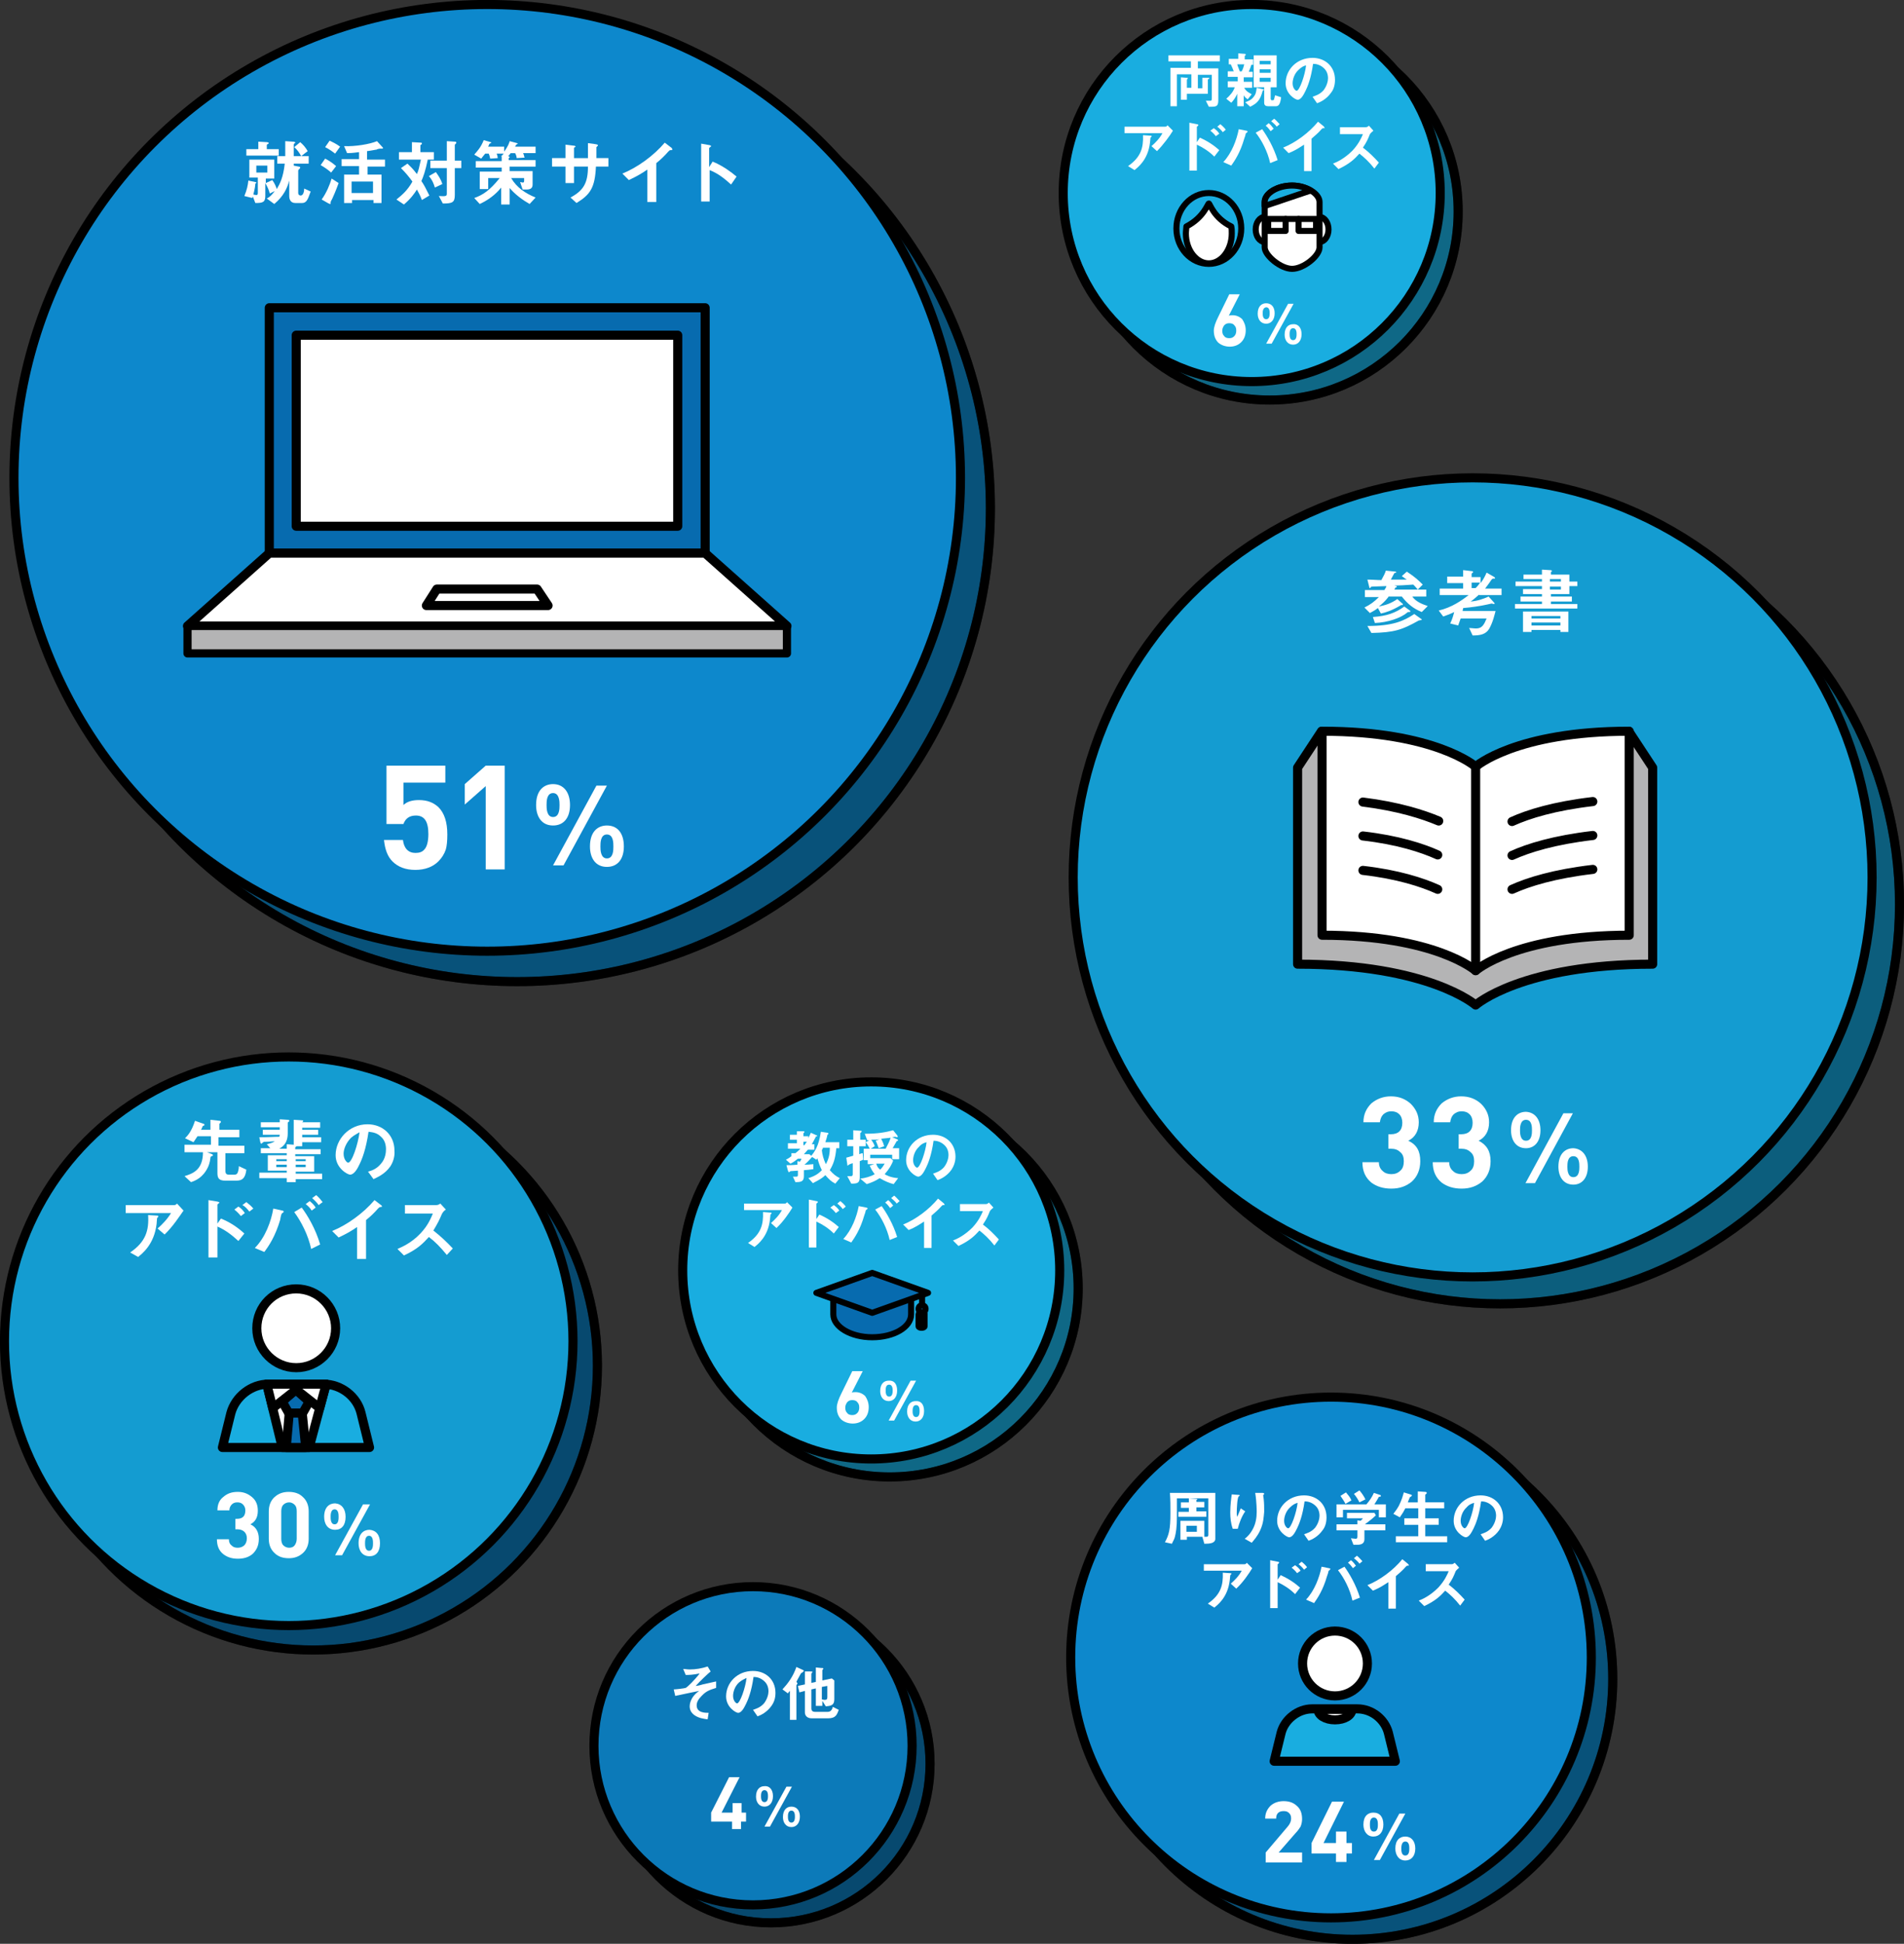<?xml version="1.0" encoding="utf-8"?>
<!-- Generator: Adobe Illustrator 23.0.3, SVG Export Plug-In . SVG Version: 6.00 Build 0)  -->
<svg version="1.1" id="レイヤー_1" xmlns="http://www.w3.org/2000/svg" xmlns:xlink="http://www.w3.org/1999/xlink" x="0px"
	 y="0px" width="381.8px" height="389.7px" viewBox="0 0 381.8 389.7" style="enable-background:new 0 0 381.8 389.7;"
	 xml:space="preserve">
<rect x="0" y="0" width="381.8" height="389.7" fill="#333333" stroke="none"/>
<style type="text/css">
	.st0{fill:#0C7AB9;stroke:#000000;stroke-width:1.822;stroke-linecap:round;stroke-linejoin:round;stroke-miterlimit:10;}
	.st1{opacity:0.4;stroke:#000000;stroke-width:1.822;stroke-miterlimit:10;}
	.st2{fill:#FFFFFF;}
	.st3{fill:#0D88CC;stroke:#000000;stroke-width:1.822;stroke-miterlimit:10;}
	.st4{fill:#076BAF;stroke:#000000;stroke-width:1.822;stroke-linecap:round;stroke-linejoin:round;stroke-miterlimit:10;}
	.st5{fill:#FFFFFF;stroke:#000000;stroke-width:1.822;stroke-linecap:round;stroke-linejoin:round;stroke-miterlimit:10;}
	.st6{fill:#B4B4B5;stroke:#000000;stroke-width:1.639;stroke-linecap:round;stroke-linejoin:round;stroke-miterlimit:10;}
	.st7{fill:#149CD1;stroke:#000000;stroke-width:1.822;stroke-linecap:round;stroke-linejoin:round;stroke-miterlimit:10;}
	.st8{fill:#B4B4B5;stroke:#000000;stroke-width:1.822;stroke-linecap:round;stroke-linejoin:round;stroke-miterlimit:10;}
	.st9{fill:#19ADE0;stroke:#000000;stroke-width:1.822;stroke-linecap:round;stroke-linejoin:round;stroke-miterlimit:10;}
	.st10{fill:#19ADE0;stroke:#000000;stroke-width:1.214;stroke-linecap:round;stroke-linejoin:round;stroke-miterlimit:10;}
	.st11{fill:#FFFFFF;stroke:#000000;stroke-width:1.214;stroke-linecap:round;stroke-linejoin:round;stroke-miterlimit:10;}
	.st12{fill:#076BAF;stroke:#000000;stroke-width:1.214;stroke-linecap:round;stroke-linejoin:round;stroke-miterlimit:10;}
</style>
<g>
	<g>
		<circle class="st0" cx="154.6" cy="353.6" r="31.9"/>
		<circle class="st1" cx="154.6" cy="353.6" r="31.9"/>
		<circle class="st0" cx="151" cy="350" r="31.9"/>
		<g>
			<path class="st2" d="M140.7,340c-0.6,0.6-1,1.2-1,1.9c0,1.5,1.7,1.5,2.4,1.5l-0.2,1.3c-0.7-0.1-1.7-0.2-2.6-0.8
				c-0.7-0.5-1-1.1-1-1.8c0-0.2,0-1.8,1.9-3.1c-1.4,0.3-3,0.6-4.3,0.9c-0.2,0-0.3,0.1-0.5,0.1l-0.3-1.3c0.4,0,2.1-0.2,2.4-0.3
				c0.4-0.2,1.9-1.7,2.8-2.9c-1.4,0.3-2.2,0.3-2.8,0.3l-0.5-1.2c0.4,0,0.8,0.1,1.3,0.1c1.2,0,2.4-0.2,3.6-0.6l0.6,1
				c-0.5,0.4-2.1,1.9-3,2.9c0.2,0,0.8-0.1,1.4-0.3c0.4-0.1,2.3-0.5,2.7-0.6v1.3C142.8,338.7,141.8,338.8,140.7,340z"/>
			<path class="st2" d="M154.7,342c-0.9,1.3-2.2,1.9-2.8,2.1l-0.9-1.3c0.5-0.2,1.4-0.4,2.2-1.3c0.7-0.9,0.9-1.9,0.9-2.4
				c0-0.7-0.2-1.5-0.9-2.1c-0.8-0.7-1.6-0.8-2.1-0.8c-0.4,2.9-1.1,4.6-1.5,5.4c-0.4,0.8-0.9,1.8-1.6,1.8c-0.4,0-2.4-1.1-2.4-3.3
				c0-2.7,2.2-5.1,5.4-5.1c2.5,0,4.5,1.7,4.5,4.4C155.5,340.5,155.2,341.3,154.7,342z M148.2,337.3c-0.9,0.8-1.2,2-1.2,2.7
				c0,1,0.6,1.5,0.8,1.5c0.6,0,1.7-3.2,1.9-5.1C149.3,336.6,148.8,336.8,148.2,337.3z"/>
			<path class="st2" d="M160.9,335.3c-0.2,0.1-0.2,0.1-0.3,0.2c-0.3,0.6-0.8,1.4-0.9,1.7c0.1,0.1,0.2,0.2,0.2,0.3
				c0,0.1,0,0.1-0.1,0.2c0,0-0.1,0.1-0.1,0.2v6.9h-1.3V339c-0.2,0.2-0.3,0.3-0.4,0.5l-1.1-0.8c1.1-1.2,2.1-2.5,2.8-4.5l1.3,0.6
				c0,0,0.2,0.1,0.2,0.2C161,335.2,161,335.2,160.9,335.3z M166,344.5h-3.2c-1,0-1.4-0.6-1.4-1.2V339l-1.1,0.3L160,338l1.4-0.3v-2.6
				l1,0c0.5,0,0.5,0,0.5,0.1c0,0.1-0.1,0.2-0.1,0.2c0,0-0.1,0.1-0.1,0.2v1.8l0.9-0.2v-2.9l1,0.1c0.2,0,0.5,0,0.5,0.1
				c0,0,0,0.1-0.1,0.2c-0.1,0.1-0.1,0.2-0.1,0.2v2l1.9-0.4l0.5,0.4v3.8c0,1.2-0.7,1.3-1.7,1.4l-0.7-1.1v1h-1.3v-3.5l-0.9,0.2v3.8
				c0,0.5,0.3,0.7,0.7,0.7h2.6c0.6,0,0.9-0.5,1-1l1.2,0.6C167.8,343.8,167.6,344.5,166,344.5z M165.9,338l-1.1,0.2v2.5
				c0.4,0.1,0.5,0.1,0.6,0.1c0.3,0,0.5-0.1,0.5-0.5V338z"/>
		</g>
		<g>
			<path class="st2" d="M149.5,365.2h-0.9v1.5h-1.8v-1.5h-4.2v-1.8l3.6-7.1h2.1l-3.6,7.1h2.2v-1.9h1.8v1.9h0.9V365.2z"/>
			<path class="st2" d="M155,360.1c0,1.3-0.7,2.1-1.7,2.1c-1.1,0-1.7-0.9-1.7-2c0-1.5,0.8-2.1,1.7-2.1
				C154.3,358,155,358.8,155,360.1z M152.6,360.1c0,0.3,0,1.2,0.7,1.2c0.7,0,0.7-0.9,0.7-1.2c0-0.3,0-1.2-0.7-1.2
				C152.6,358.9,152.6,359.8,152.6,360.1z M153.3,366.2l4.4-8h1.1l-4.4,8H153.3z M160.4,364.2c0,1.3-0.7,2.1-1.7,2.1
				c-1.1,0-1.7-0.9-1.7-2c0-1.5,0.8-2.1,1.7-2.1C159.7,362.2,160.4,362.9,160.4,364.2z M158,364.2c0,0.3,0,1.2,0.7,1.2
				s0.7-0.9,0.7-1.2s0-1.2-0.7-1.2S158,363.9,158,364.2z"/>
		</g>
	</g>
	<g>
		<circle class="st3" cx="103.7" cy="101.9" r="94.9"/>
		<circle class="st1" cx="103.7" cy="101.9" r="94.9"/>
		<circle class="st3" cx="97.7" cy="95.8" r="94.9"/>
		<g>
			<path class="st2" d="M60.6,40.7h-1.4c-0.9,0-1.2-0.7-1.2-1.4v-3.1c-0.4,1.5-1.1,3.1-3,4.7l-1.5-1.1c0.6-0.3,1-0.7,1.6-1.5l-1,0.5
				c-0.2-0.8-0.5-1.4-0.9-2.1v2.6c0,1.3-0.6,1.4-2,1.4l-0.5-1.3c-0.1,0.2-0.1,0.2-0.1,0.3l-1.6-0.4c0.5-1.2,0.7-2.1,0.8-3.1l1.4,0.3
				c0.2,0,0.2,0.1,0.2,0.1c0,0.1-0.1,0.2-0.2,0.2c0,0.3-0.1,1.1-0.4,2.2c0.1,0,0.4,0.1,0.6,0.1c0.2,0,0.3-0.1,0.3-0.4v-3.1H50V32H55
				v3.8h-1.7v0.9l1.3-0.6c0.5,0.7,0.7,1.2,0.9,1.8c0.6-1,1.3-2.3,1.6-5.1h-1.5v-1.5h1.6v-3l1.5,0.1c0.4,0,0.5,0.1,0.5,0.2
				c0,0.1,0,0.1-0.1,0.1c-0.2,0.2-0.2,0.2-0.2,0.3v2.3h3v1.5h-3c0,0.2,0,0.3,0,0.4l1,0.2c0.2,0,0.3,0.1,0.3,0.2
				c0,0.1-0.1,0.2-0.1,0.2c-0.2,0.2-0.3,0.3-0.3,0.4v4.5c0,0.3,0.2,0.5,0.5,0.5c0.5,0,0.7-0.8,0.7-1.4l1.3,0.6
				C61.9,39.3,61.7,40.7,60.6,40.7z M49.4,31.2v-1.3h2.4v-1.5l1.7,0.1c0.2,0,0.4,0.1,0.4,0.2c0,0.1,0,0.1-0.1,0.1
				c-0.3,0.2-0.3,0.2-0.3,0.3v0.8h2.4v1.3H49.4z M53.6,33.2h-2.2v1.4h2.2V33.2z M60.4,31.3c-0.4-0.7-0.8-1.3-1.4-1.8l1.2-1
				c0.6,0.5,1.1,1.1,1.5,1.8L60.4,31.3z"/>
			<path class="st2" d="M66.4,34.6c-0.3-0.3-1.2-1-2.1-1.5l0.9-1.3c0.8,0.4,1.5,0.9,2.2,1.5L66.4,34.6z M66.6,39.9
				c-0.3,0.5-0.3,0.6-0.3,0.7c0,0,0,0.2,0,0.2c0,0.1-0.1,0.1-0.1,0.1c-0.1,0-0.2-0.1-0.3-0.1l-1.4-0.8c1-1.4,1.6-2.9,2-4.2l1.4,0.9
				C67.4,38.1,66.8,39.5,66.6,39.9z M67.2,30.8c-0.5-0.4-1.2-0.9-2-1.3l0.9-1.3c0.4,0.2,1.3,0.6,2.1,1.2L67.2,30.8z M73.7,33.2V35
				h2.8v5.7h-1.6v-0.6h-4.3v0.6h-1.6V35h3v-1.7h-3.5v-1.4h3.5v-1.4c-1.4,0.2-2,0.2-2.4,0.2l-0.6-1.4c2.2,0.1,5.2-0.4,6.6-1l1,1.1
				c0.1,0.1,0.2,0.2,0.2,0.3c0,0.1-0.1,0.1-0.2,0.1s-0.4,0-0.4,0c-0.1,0-0.6,0.1-0.7,0.2c-0.2,0-1,0.2-1.9,0.3v1.7h3.6v1.4H73.7z
				 M74.8,36.4h-4.3v2.3h4.3V36.4z"/>
			<path class="st2" d="M85.8,31.9c-0.5,2.4-0.9,3.5-1.3,4.4c0.5,0.7,0.9,1.5,1.6,2.9l-1.5,0.9c-0.3-0.8-0.6-1.4-1-2.1
				c-0.5,0.8-1.2,1.8-2.6,3l-1.5-1c1.1-0.9,2.2-1.8,3.2-3.6c-0.8-1.1-1.4-1.8-2.3-2.7l1.3-0.9c0.5,0.5,1,0.9,1.9,2.1
				c0.4-0.9,0.4-1.2,0.8-2.9H80v-1.5h2.6v-2l1.8,0.1c0.1,0,0.2,0,0.2,0.2c0,0.1-0.1,0.2-0.3,0.3v1.4H87v1.5H85.8z M87.2,37.6
				c-0.2-0.7-0.5-1.5-1.2-2.3l1.4-0.8c0.5,0.7,1,1.4,1.3,2.4L87.2,37.6z M91.2,33.7v5.4c0,1.5-0.5,1.7-2.4,1.7L88,39.3
				c1.5,0.1,1.6,0,1.6-0.5v-5.1h-3.3v-1.5h3.3v-3.9l1.6,0.1c0.1,0,0.3,0,0.3,0.2c0,0.1,0,0.1-0.1,0.2c-0.2,0.2-0.2,0.2-0.2,0.3v3.1
				h1.3v1.5H91.2z"/>
			<path class="st2" d="M102.2,33.5v0.8h4.6v2.7c0,0.7-0.4,1-1.2,1h-0.8l-0.5-1.5c0.2,0,0.4,0.1,0.5,0.1c0.1,0,0.3,0,0.3-0.3v-0.6
				h-2.6c1.1,1.9,2.9,3.1,4.9,3.9l-1.2,1.3c-1.4-0.8-2.9-1.9-4-3.2v3.3h-1.7v-3.4c-1.1,1.4-2.6,2.5-4.3,3.3l-1.1-1.2
				c1.7-0.6,3.1-1.5,5.1-4h-2.3v2.2h-1.7v-3.5h4.4v-0.8h-5.2v-1.3h5.2v-0.9l-0.1-0.1c0.2-0.1,0.3-0.3,0.5-0.5h-1.4
				c0.1,0.3,0.2,0.6,0.2,0.9l-1.5,0.1c-0.1-0.5-0.2-0.8-0.3-1h-0.7c-0.4,0.5-0.6,0.7-0.8,1L95.1,31c0.6-0.7,1.3-1.4,1.9-2.9l1.4,0.4
				c0.1,0,0.1,0.1,0.1,0.1c0,0,0,0.1-0.1,0.1c0,0-0.3,0.1-0.3,0.2c0,0.1-0.2,0.4-0.2,0.5h3.2v1c0.8-1.1,1-1.7,1.1-2.1l1.5,0.4
				c0.1,0,0.1,0.1,0.1,0.1c0,0,0,0.1-0.1,0.1c0,0-0.2,0.1-0.2,0.1c0,0.1-0.2,0.3-0.2,0.4h4.1v1.3h-2.5c0.2,0.4,0.2,0.7,0.3,0.9
				l-1.6,0.1c0-0.3-0.1-0.6-0.3-1h-0.9c-0.2,0.3-0.3,0.4-0.5,0.6l0.2,0.1c0.1,0,0.1,0.1,0.1,0.1c0,0.1,0,0.1-0.1,0.1
				c-0.1,0.1-0.1,0.2-0.1,0.2v0.3h5.4v1.3H102.2z"/>
			<path class="st2" d="M119.5,33.4c-0.2,4.2-1.1,5.6-3.9,7.3l-1.2-1.1c2.6-1.4,3.5-2.9,3.5-6.2h-2.8v3.3h-1.7v-3.3h-2.7v-1.7h2.7
				V29l1.6,0.2c0.3,0,0.4,0.1,0.4,0.2c0,0.1,0,0.1-0.1,0.1c-0.2,0.1-0.2,0.1-0.2,0.2v2h2.8c0-1.1,0-2.1,0-3l1.5,0.2
				c0.1,0,0.5,0.1,0.5,0.2c0,0.1,0,0.1-0.1,0.2c-0.1,0.1-0.1,0.1-0.2,0.2v2.2h2.4v1.7H119.5z"/>
			<path class="st2" d="M134.5,30.1c-0.2,0-0.2,0-0.5,0.3c-0.7,0.8-1.5,1.6-2.4,2.3v7.8h-1.8V34c-1,0.7-2,1.3-3.7,2.1l-1.3-1.3
				c3-1.2,6.3-3.6,8.5-6.2l1.3,1c0.1,0,0.2,0.2,0.2,0.4C134.8,30.1,134.8,30.1,134.5,30.1z"/>
			<path class="st2" d="M146.6,37c-1.1-1-2.5-2.2-4.3-2.9v6.3h-1.7V28.8l1.7,0.3c0,0,0.3,0.1,0.3,0.2c0,0.1-0.4,0.3-0.4,0.4v3.8
				l0.7-1.1c0.7,0.3,1.2,0.5,2.5,1.3c1.2,0.8,1.7,1.2,2.3,1.7L146.6,37z"/>
		</g>
		<g>
			<path class="st2" d="M89.7,167.3c0,1.3-0.1,2.3-0.3,3c-0.3,0.9-0.8,1.7-1.5,2.4c-1.1,1.1-2.7,1.7-4.6,1.7c-2,0-3.5-0.6-4.6-1.7
				c-1-1-1.5-2.4-1.7-4.3h3.8c0.2,1.7,1.1,2.6,2.5,2.6c0.8,0,1.4-0.2,1.8-0.7c0.5-0.5,0.8-1.6,0.8-3.1c0-2.5-0.8-3.7-2.5-3.7
				c-1.3,0-2.1,0.6-2.5,1.7h-3.4v-11.7h11.8v3.4h-8.4v4.5c0.7-0.7,1.8-1,3.1-1c1.7,0,2.9,0.5,3.9,1.4
				C89.1,163,89.7,164.8,89.7,167.3z"/>
			<path class="st2" d="M101.2,174.3h-3.8v-16.7l-4.2,3.7v-4.1l4.2-3.7h3.8V174.3z"/>
			<path class="st2" d="M114.3,161.4c0,2.6-1.3,4.1-3.4,4.1c-2.3,0-3.4-1.8-3.4-4.1c0-3,1.6-4.2,3.4-4.2
				C113,157.2,114.3,158.8,114.3,161.4z M109.6,161.4c0,0.6,0,2.4,1.3,2.4s1.3-1.7,1.3-2.4c0-0.6,0-2.4-1.3-2.4
				S109.6,160.7,109.6,161.4z M110.9,173.5l8.7-16h2.1l-8.7,16H110.9z M125.1,169.7c0,2.6-1.3,4.1-3.4,4.1c-2.3,0-3.4-1.8-3.4-4.1
				c0-3,1.6-4.2,3.4-4.2C123.8,165.5,125.1,167,125.1,169.7z M120.4,169.7c0,0.6,0,2.4,1.3,2.4s1.3-1.7,1.3-2.4s0-2.4-1.3-2.4
				S120.4,169,120.4,169.7z"/>
		</g>
		<g>
			<rect x="54" y="61.7" class="st4" width="87.4" height="49.2"/>
			<rect x="59.4" y="67.2" class="st5" width="76.5" height="38.3"/>
			<polygon class="st5" points="157.8,125.5 37.6,125.5 54,110.9 141.4,110.9 			"/>
			<polygon class="st5" points="109.9,121.4 85.5,121.4 87.6,118.1 107.7,118.1 			"/>
			<rect x="37.6" y="125.5" class="st6" width="120.2" height="5.5"/>
		</g>
	</g>
	<g>
		<circle class="st7" cx="300.8" cy="181.3" r="80.1"/>
		<circle class="st1" cx="300.8" cy="181.3" r="80.1"/>
		<circle class="st7" cx="295.3" cy="175.9" r="80.1"/>
		<g>
			<path class="st2" d="M278.4,119.7c-0.7,0.9-1.2,1.3-1.9,1.9c1.4-0.3,2.4-0.6,3.7-1.5l1,0.9c0.1,0,0.1,0.1,0.1,0.2
				c0,0.1-0.1,0.1-0.1,0.1c-0.1,0-0.1,0-0.2,0c-0.1,0-0.1,0-0.2,0.1c-1.7,1-2.9,1.4-3.9,1.6l-0.6-1.1c-0.6,0.5-1.1,0.7-1.6,1
				l-1.1-1.1c1.2-0.6,1.9-1.1,2.9-2.1h-2.8v-1.4h3.9c0.3-0.5,0.4-0.6,0.4-0.8l-2.7,0.1c-0.3,0-0.3,0-0.4,0.1
				c-0.1,0.1-0.1,0.2-0.2,0.2c0,0-0.1,0-0.1-0.1l-0.4-1.6c1,0,1.9,0.1,2.8,0.1c0.5-0.9,0.7-1.3,0.9-1.9l1.9,0.2
				c0.1,0,0.2,0.1,0.2,0.1c0,0.1-0.1,0.1-0.1,0.1c0,0-0.2,0.1-0.3,0.1c-0.1,0.2-0.6,1.1-0.7,1.3c0.6,0,2.3,0,3.2,0
				c-0.3-0.2-0.5-0.3-1-0.7l1-0.9c1.7,1.1,2.5,1.9,3.2,2.6l-1,1c-0.2-0.2-0.3-0.4-0.9-1c-1.3,0.1-3.1,0.2-3.8,0.2
				c0.3,0.1,0.5,0.1,0.5,0.2c0,0.2-0.2,0.2-0.3,0.2c-0.1,0.2-0.1,0.3-0.2,0.4h6.4v1.4h-2.8c0.7,1,1.9,1.5,3.1,1.9l-1.2,1.2
				c-1.7-0.7-2.8-1.6-4-3.1H278.4z M274.2,125.5c5.1,0,7.3-1,9.4-2.4l1.4,1c0.1,0,0.1,0.1,0.1,0.1c0,0.1-0.1,0.1-0.1,0.1
				c-0.1,0-0.4,0.1-0.5,0.1c-3.4,1.9-4.9,2.4-9.5,2.5L274.2,125.5z M275.3,123.7c2.8-0.2,4.5-0.8,6.3-2.1l1.1,0.8
				c0.1,0,0.1,0.1,0.1,0.2c0,0.1-0.1,0.1-0.2,0.1c-0.3,0-0.3,0-0.4,0.1c-1.3,1.1-3.9,2-6.5,2.1L275.3,123.7z"/>
			<path class="st2" d="M296.6,119.2c-0.7,0.6-1.1,1-1.7,1.4c1.3-0.1,2.5-0.5,3.6-1l1,1.1c0.1,0.1,0.2,0.2,0.2,0.3
				c0,0.1,0,0.1-0.1,0.1c-0.1,0-0.4-0.1-0.5-0.1c-0.1,0-0.8,0.2-0.9,0.2c-1.3,0.3-3.4,0.6-4.8,0.7c0,0.2-0.1,0.3-0.1,0.6h6.6
				c-0.2,0.7-0.5,2.2-1.3,3.6c-0.7,1.1-1.8,1.3-3.3,1.3l-0.7-1.5c0.4,0,0.9,0.1,1.4,0.1c1.2,0,1.6-0.8,2.1-2h-5.2
				c-0.2,0.5-0.3,0.9-0.5,1.4l-1.6-0.4c0.4-0.8,0.6-1.5,0.8-2.3c-0.8,0.4-1.3,0.6-2.2,0.9l-0.9-1.2c2.6-0.6,4.6-2,6-3.1h-5.8v-1.3
				h4.7v-1.1h-3.2v-1.3h3.2v-1.3l1.7,0.2c0.1,0,0.3,0,0.3,0.2c0,0.1,0,0.1-0.1,0.1c-0.1,0.1-0.1,0.1-0.2,0.2v0.7h1.8v1.2
				c0.6-0.8,0.9-1.4,1.2-2.1l1.4,0.8c0.2,0.1,0.3,0.2,0.3,0.3c0,0.1,0,0.1-0.3,0.1c-0.2,0-0.2,0-0.4,0.2c-0.4,0.6-0.7,1-1.3,1.8h3.3
				v1.3H296.6z M295.1,116.8v1.1h0.8c0.5-0.5,0.7-0.8,0.9-1.1H295.1z"/>
			<path class="st2" d="M303.8,122v-0.9h5.4v-0.5h-4.3v-1h4.3v-0.5h-3.8v-1h3.8v-0.6h-5.3v-0.9h5.3v-0.5h-3.7v-0.9h3.7v-1l1.6,0.1
				c0.1,0,0.4,0,0.4,0.2c0,0.1-0.1,0.1-0.1,0.1c-0.1,0-0.1,0.1-0.1,0.2v0.4h3.7v1.4h1.6v0.9h-1.6v1.6h-3.7v0.5h4.2v1h-4.2v0.5h5.3
				v0.9H303.8z M312.9,126.7v-0.4h-5.8v0.4h-1.7v-4.1h9.1v4.1H312.9z M312.9,123.5h-5.8v0.5h5.8V123.5z M312.9,124.8h-5.8v0.6h5.8
				V124.8z M313,116.1h-2.2v0.5h2.2V116.1z M313,117.6h-2.2v0.6h2.2V117.6z"/>
		</g>
		<g>
			<path class="st2" d="M284.8,232.8c0,1.7-0.6,3.1-1.7,4.1c-1.1,0.9-2.4,1.4-4.1,1.4c-1.6,0-2.9-0.4-4-1.2c-1.2-1-1.8-2.3-1.8-4.1
				h3.3c0,0.8,0.3,1.4,0.8,1.8c0.4,0.4,1,0.6,1.7,0.6c0.7,0,1.3-0.2,1.8-0.7c0.5-0.4,0.7-1.1,0.7-1.9c0-0.8-0.2-1.4-0.7-1.8
				c-0.5-0.5-1.1-0.7-1.9-0.7h-0.5v-2.9h0.5c1.5,0,2.3-0.8,2.3-2.3c0-0.7-0.2-1.3-0.6-1.7c-0.4-0.4-0.9-0.6-1.6-0.6
				s-1.1,0.2-1.6,0.6c-0.4,0.4-0.6,0.9-0.7,1.6h-3.3c0-1.6,0.6-2.8,1.6-3.8c1.1-0.9,2.4-1.4,3.9-1.4c1.6,0,2.9,0.5,4,1.5
				c1,1,1.6,2.2,1.6,3.7c0,1.7-0.7,3-2.1,3.7C284.1,229.5,284.8,230.8,284.8,232.8z"/>
			<path class="st2" d="M298.9,232.8c0,1.7-0.6,3.1-1.7,4.1c-1.1,0.9-2.4,1.4-4.1,1.4c-1.6,0-2.9-0.4-4-1.2c-1.2-1-1.8-2.3-1.8-4.1
				h3.3c0,0.8,0.3,1.4,0.8,1.8c0.4,0.4,1,0.6,1.7,0.6c0.7,0,1.3-0.2,1.8-0.7c0.5-0.4,0.7-1.1,0.7-1.9c0-0.8-0.2-1.4-0.7-1.8
				c-0.5-0.5-1.1-0.7-1.9-0.7h-0.5v-2.9h0.5c1.5,0,2.3-0.8,2.3-2.3c0-0.7-0.2-1.3-0.6-1.7c-0.4-0.4-0.9-0.6-1.6-0.6
				s-1.1,0.2-1.6,0.6c-0.4,0.4-0.6,0.9-0.7,1.6h-3.3c0-1.6,0.6-2.8,1.6-3.8c1.1-0.9,2.4-1.4,3.9-1.4c1.6,0,2.9,0.5,4,1.5
				c1,1,1.6,2.2,1.6,3.7c0,1.7-0.7,3-2.1,3.7C298.1,229.5,298.9,230.8,298.9,232.8z"/>
			<path class="st2" d="M308.9,226.6c0,2.3-1.2,3.6-2.9,3.6c-2,0-3-1.6-3-3.6c0-2.6,1.4-3.7,3-3.7
				C307.8,223,308.9,224.4,308.9,226.6z M304.8,226.6c0,0.5,0,2.1,1.2,2.1s1.2-1.5,1.2-2.1c0-0.6,0-2.1-1.2-2.1
				S304.8,226.1,304.8,226.6z M305.9,237.2l7.6-14h1.9l-7.6,14H305.9z M318.4,233.9c0,2.3-1.2,3.6-2.9,3.6c-2,0-3-1.6-3-3.6
				c0-2.6,1.4-3.7,3-3.7C317.2,230.3,318.4,231.6,318.4,233.9z M314.3,233.9c0,0.5,0,2.1,1.2,2.1c1.2,0,1.2-1.5,1.2-2.1
				s0-2.1-1.2-2.1C314.3,231.8,314.3,233.3,314.3,233.9z"/>
		</g>
		<g>
			<path class="st8" d="M295.9,201.5c0,0,9.2-8.2,35.5-8.2v-39.4l-4.8-7.3l-30.8,9.7l-30.8-9.7l-4.8,7.3v39.4
				C286.6,193.3,295.9,201.5,295.9,201.5z"/>
			<path class="st5" d="M295.9,194.6c0,0,8-7.1,30.8-7.1v-40.9c-22.8,0-30.8,7.1-30.8,7.1s-8-7.1-30.8-7.1v40.9
				C287.9,187.5,295.9,194.6,295.9,194.6z"/>
			<path class="st5" d="M273.3,174.5c7,0.8,11.9,2.4,15,3.8"/>
			<path class="st5" d="M303.2,178.3c3.3-1.5,8.5-3.1,16.2-4"/>
			<path class="st5" d="M273.3,167.6c7,0.8,11.9,2.4,15,3.8"/>
			<path class="st5" d="M303.2,171.5c3.3-1.5,8.5-3.1,16.2-4"/>
			<path class="st5" d="M273.3,160.8c7.2,0.9,12.1,2.5,15.2,3.8"/>
			<path class="st5" d="M303.2,164.7c3.3-1.5,8.5-3.1,16.2-4"/>
			<line class="st5" x1="295.9" y1="153.7" x2="295.9" y2="194.6"/>
		</g>
	</g>
	<g>
		<circle class="st0" cx="62.8" cy="273.8" r="57"/>
		<circle class="st1" cx="62.8" cy="273.8" r="57"/>
		<circle class="st7" cx="57.9" cy="268.9" r="57"/>
		<g>
			<path class="st2" d="M47.4,236.7h-2.2c-1.2,0-1.6-0.4-1.6-1.5V231h-2.1l0.8,0.3c0.3,0.1,0.4,0.2,0.4,0.3c0,0.1-0.1,0.2-0.3,0.2
				c-0.1,0.1-0.2,0.1-0.2,0.3c-0.1,1-0.4,1.7-0.5,1.9c-1,2.1-2.5,2.7-3.4,3l-1.3-1.2c1.6-0.5,3.7-1.2,3.7-4.8h-3.7v-1.5h5.3v-1.7
				h-2.7c-0.3,0.5-0.5,0.7-0.8,1.2l-1.7-0.8c0.5-0.5,1.3-1.3,2-3.5l1.7,0.6c0.1,0,0.2,0.1,0.2,0.2c0,0.1,0,0.1-0.2,0.2
				c-0.2,0.1-0.2,0.1-0.2,0.2c-0.1,0.2-0.2,0.5-0.3,0.6h1.9v-2l1.8,0.2c0.2,0,0.3,0.1,0.3,0.2c0,0,0,0.1-0.1,0.2
				c-0.1,0.1-0.2,0.2-0.2,0.2v1.2H48v1.5h-4.2v1.7H49v1.5h-3.8v3.5c0,0.6,0.2,0.8,0.7,0.8h1.2c0.3,0,0.5-0.2,0.6-0.5
				c0-0.1,0.2-0.5,0.2-1.2l1.5,0.7C49.2,236.2,48.6,236.7,47.4,236.7z"/>
			<path class="st2" d="M59.3,236.2v0.8h-1.8v-0.8H52v-1.1h5.5v-0.4h-3.8v-3.1h3.8v-0.4h-5.2v-1h1.9l-0.7-0.8
				c0.8-0.2,1.2-0.3,1.6-0.6c-0.4,0-0.9,0.1-1.7,0.1c-0.5,0-0.5,0-0.6,0.1c-0.1,0-0.3,0.3-0.4,0.3c-0.1,0-0.1-0.1-0.2-0.3l-0.2-1
				c2.1,0,2.9-0.1,4-0.1c0-0.1,0.1-0.1,0.1-0.4h-3.4v-1h3.4V226h-3.8v-1h3.8v-0.6l1.6,0.1c0.2,0,0.3,0,0.3,0.2c0,0.1,0,0.1-0.1,0.2
				c-0.2,0.1-0.2,0.2-0.2,0.2v2.1c0,2-1,2.7-1.7,3.1h1.5v-0.9l1.4,0.1v-5l1.6,0.1c0.1,0,0.3,0,0.3,0.1c0,0.1,0,0.1-0.1,0.2
				c-0.1,0.1-0.1,0.1-0.1,0.1h3.6v1.1h-3.6v0.4h3.2v1h-3.2v0.5h3.8v1h-3.8v0.8h-1.1c-0.2,0.1-0.3,0.2-0.3,0.3v0.3c1.3,0,3.8,0,5.1,0
				v1h-5.1v0.4H63v3.1h-3.7v0.4h5.3v1.1H59.3z M57.5,232.4h-2.1v0.4h2.1V232.4z M57.5,233.5h-2.1v0.5h2.1V233.5z M61.3,232.4h-2v0.4
				h2V232.4z M61.3,233.5h-2v0.5h2V233.5z"/>
			<path class="st2" d="M78.3,233.8c-1.1,1.6-2.6,2.2-3.4,2.6l-1.1-1.5c0.7-0.2,1.7-0.5,2.6-1.6c0.9-1,1-2.3,1-2.9
				c0-0.8-0.2-1.8-1-2.5c-0.9-0.9-1.9-0.9-2.5-1c-0.5,3.5-1.3,5.5-1.8,6.5c-0.4,0.9-1.1,2.1-1.9,2.1c-0.5,0-2.9-1.3-2.9-3.9
				c0-3.2,2.7-6.2,6.4-6.2c3,0,5.4,2.1,5.4,5.3C79.2,231.9,78.8,233,78.3,233.8z M70.4,228.1c-1,1-1.5,2.3-1.5,3.2
				c0,1.2,0.7,1.8,0.9,1.8c0.8,0,2-3.8,2.3-6.1C71.8,227.2,71.1,227.5,70.4,228.1z"/>
			<path class="st2" d="M33,247.5l-1.4-1.2c0.9-0.8,1.9-1.8,2.7-3.1h-9.1v-1.6H35c0.2,0,0.4-0.2,0.5-0.3l1.3,1.4
				C36.1,243.7,34.6,246,33,247.5z M31.7,244c0,0-0.2,0.2-0.2,0.2c0,0-0.1,1-0.1,1.2c-0.5,4.2-3,6-3.7,6.6l-1.6-0.9
				c3.1-2.1,3.8-4.4,3.6-7.5l1.7,0.1c0.3,0,0.3,0,0.3,0.1C31.8,243.9,31.7,243.9,31.7,244z"/>
			<path class="st2" d="M47.8,248.8c-1.3-1.2-2.6-2.2-4.2-2.9v6.2h-1.8v-11.5l1.8,0.3c0,0,0.4,0.1,0.4,0.2c0,0.1-0.4,0.3-0.4,0.4
				v3.8l0.7-1c2,0.8,3.5,1.9,4.7,3L47.8,248.8z M48.3,243.8c-0.4-0.5-0.8-0.9-1.3-1.3l0.8-0.6c0.5,0.3,0.9,0.7,1.3,1.3L48.3,243.8z
				 M50,242.9c-0.4-0.5-0.8-1-1.4-1.3l0.8-0.6c0.5,0.4,1,0.8,1.4,1.3L50,242.9z"/>
			<path class="st2" d="M56.8,243.1c-0.2,0.1-0.2,0.1-0.3,0.2c-0.1,0.1-0.3,1-0.3,1.2c-1,3.4-2.3,5.3-3.2,6.5l-1.9-0.8
				c2.1-2.1,3.3-5.4,3.7-7.9l1.8,0.4c0.1,0,0.3,0.1,0.3,0.2C56.9,243,56.8,243,56.8,243.1z M62.4,250.4c-0.6-2.8-2-5.5-3.4-7.4
				l1.5-0.9c1.2,1.6,2.8,4.3,3.7,7.4L62.4,250.4z M62.5,242.7c-0.3-0.5-0.7-0.9-1.2-1.3l0.8-0.6c0.5,0.4,0.9,0.8,1.2,1.3L62.5,242.7
				z M63.9,241.6c-0.4-0.6-1-1.1-1.3-1.4l0.8-0.6c0.5,0.4,0.9,0.9,1.3,1.4L63.9,241.6z"/>
			<path class="st2" d="M76.3,242c-0.2,0-0.2,0-0.5,0.3c-0.7,0.8-1.5,1.6-2.4,2.3v7.8h-1.8v-6.4c-1,0.7-2,1.3-3.7,2.1l-1.3-1.3
				c3-1.2,6.3-3.6,8.5-6.2l1.3,1c0.1,0,0.2,0.2,0.2,0.4C76.7,241.9,76.6,241.9,76.3,242z"/>
			<path class="st2" d="M89.6,251.6c-1.3-1.6-2.4-2.7-3.6-3.6c-1.2,1.3-2.2,2.4-5,3.7l-1.3-1.3c0.9-0.4,2.8-1.2,4.6-3.1
				c1.6-1.7,2.1-3.1,2.5-4h-5.6v-1.7h6.3c0.3,0,0.5-0.1,0.8-0.3l1.1,1.2c-0.3,0.2-0.6,0.5-0.8,0.9c-0.5,1.2-0.8,1.8-1.7,3.3
				c1.4,1.1,2.7,2.3,3.9,3.6L89.6,251.6z"/>
		</g>
		<g>
			<path class="st2" d="M51.9,308.5c0,1.3-0.4,2.2-1.2,3c-0.8,0.7-1.8,1-3,1c-1.2,0-2.1-0.3-2.9-0.9c-0.9-0.7-1.3-1.7-1.3-3h2.4
				c0,0.6,0.2,1,0.6,1.3c0.3,0.3,0.7,0.4,1.2,0.4c0.5,0,1-0.2,1.3-0.5c0.3-0.3,0.5-0.8,0.5-1.4c0-0.6-0.2-1-0.5-1.3
				c-0.3-0.3-0.8-0.5-1.4-0.5h-0.4v-2.1h0.3c1.1,0,1.7-0.5,1.7-1.7c0-0.5-0.2-0.9-0.5-1.2c-0.3-0.3-0.7-0.4-1.1-0.4
				s-0.8,0.1-1.1,0.4c-0.3,0.3-0.5,0.7-0.5,1.2h-2.4c0-1.2,0.4-2.1,1.2-2.7c0.8-0.7,1.7-1,2.9-1c1.2,0,2.1,0.4,2.9,1.1
				c0.8,0.7,1.1,1.6,1.1,2.7c0,1.3-0.5,2.2-1.5,2.7C51.3,306.1,51.9,307.1,51.9,308.5z"/>
			<path class="st2" d="M61.9,308.5c0,1.2-0.4,2.2-1.2,2.9c-0.8,0.7-1.7,1-2.8,1s-2.1-0.3-2.8-1c-0.8-0.7-1.2-1.7-1.2-2.9V303
				c0-1.2,0.4-2.2,1.2-2.9c0.8-0.7,1.7-1,2.8-1s2.1,0.3,2.8,1c0.8,0.7,1.2,1.7,1.2,2.9V308.5z M59.5,308.5V303c0-0.6-0.1-1-0.4-1.3
				c-0.3-0.3-0.7-0.5-1.1-0.5c-0.5,0-0.9,0.2-1.2,0.5c-0.3,0.3-0.4,0.8-0.4,1.3v5.5c0,0.5,0.1,1,0.4,1.3c0.3,0.3,0.7,0.5,1.2,0.5
				c0.5,0,0.9-0.2,1.1-0.5C59.3,309.5,59.5,309.1,59.5,308.5z"/>
			<path class="st2" d="M69.3,304.1c0,1.7-0.8,2.6-2.1,2.6c-1.5,0-2.2-1.2-2.2-2.6c0-1.9,1-2.7,2.2-2.7
				C68.5,301.5,69.3,302.5,69.3,304.1z M66.3,304.1c0,0.4,0,1.5,0.8,1.5c0.8,0,0.8-1.1,0.8-1.5c0-0.4,0-1.5-0.8-1.5
				C66.3,302.6,66.3,303.7,66.3,304.1z M67.2,311.8l5.6-10.2h1.4l-5.6,10.2H67.2z M76.2,309.4c0,1.7-0.8,2.6-2.1,2.6
				c-1.5,0-2.2-1.2-2.2-2.6c0-1.9,1-2.7,2.2-2.7C75.4,306.8,76.2,307.7,76.2,309.4z M73.2,309.4c0,0.4,0,1.5,0.8,1.5
				s0.8-1.1,0.8-1.5s0-1.5-0.8-1.5S73.2,309,73.2,309.4z"/>
		</g>
		<g>
			<path class="st9" d="M74.1,290.2l-1.7-6.9c-0.8-3.3-4-5.8-7.5-5.8h-0.8h-10h-0.3c-3.4,0-6.6,2.5-7.5,5.8l-1.7,6.9H74.1z"/>
			<polygon class="st5" points="53.5,277.5 56.6,290.2 62,290.2 65.4,277.5 			"/>
			<path class="st5" d="M59.4,274.2c4.3,0,7.9-3.5,7.9-7.9c0-4.3-3.5-7.9-7.9-7.9s-7.9,3.5-7.9,7.9
				C51.5,270.7,55.1,274.2,59.4,274.2z"/>
			<g>
				<polygon class="st4" points="59.3,278.6 56.6,281 57.9,283.3 60.7,283.3 62,281 				"/>
				<polygon class="st4" points="61.3,290.2 60.6,283.3 58,283.3 57.4,290.2 				"/>
			</g>
			<polygon class="st5" points="65.4,277.5 64.1,282.3 59.4,278.6 54.7,282.3 53.5,277.5 			"/>
		</g>
	</g>
	<g>
		<circle class="st3" cx="271.2" cy="336.6" r="52.2"/>
		<circle class="st1" cx="271.2" cy="336.6" r="52.2"/>
		<circle class="st3" cx="266.9" cy="332.3" r="52.2"/>
		<g>
			<path class="st2" d="M241.5,309.5l-0.4-1.4h-3.1v0.6h-1.3v-3.8h4.8v3.2h0.4c0.3,0,0.4-0.1,0.4-0.4v-7.3h-6.3v3.5
				c0,2.4-0.2,3.4-0.4,4.2c-0.1,0.5-0.4,0.9-0.6,1.4l-1.4-0.3c0.8-1.5,1.1-2.5,1.1-5.9c0-1.3,0-2.7-0.1-4h9.1v9.3
				C243.6,309.4,242.6,309.5,241.5,309.5z M236.3,304.2v-1.1h2.1v-0.8h-1.6v-1.1h1.6v-0.8l1.4,0.1c0.1,0,0.3,0,0.3,0.1
				c0,0.1-0.1,0.1-0.2,0.1v0.4h1.6v1.1h-1.6v0.8h2v1.1H236.3z M240,305.9h-2.1v1.2h2.1V305.9z"/>
			<path class="st2" d="M248.2,306.5h-1c-0.4-1.1-0.5-2.2-0.5-3.3c0-1.5,0.2-2.9,0.3-3.6l1.3,0.1c0.1,0,0.3,0,0.3,0.1
				c0,0.1-0.1,0.1-0.2,0.2c-0.3,0.2-0.4,2.5-0.4,3.3c0,0.4,0,0.5,0.1,0.8c0.2-0.4,0.4-1,0.7-1.7l0.9,0.6
				C249,304,248.5,305.3,248.2,306.5z M252.7,306.8c-0.6,1.3-1.3,2-1.7,2.5l-1.4-0.8c0.4-0.3,1.1-0.9,1.7-2.1c0.5-1,0.7-2.1,0.7-3.3
				c0-0.1,0-2-0.3-3.8h1.5c0,0,0.3,0,0.3,0.2c0,0.1-0.2,0.2-0.2,0.3c0,0.1,0.1,0.6,0.1,0.7c0.1,0.9,0.1,1.7,0.1,2.6
				C253.4,304,253.4,305.3,252.7,306.8z"/>
			<path class="st2" d="M265.2,306.8c-0.9,1.3-2.2,1.9-2.8,2.1l-0.9-1.3c0.5-0.2,1.4-0.4,2.2-1.3c0.7-0.9,0.9-1.9,0.9-2.4
				c0-0.7-0.2-1.5-0.9-2.1c-0.8-0.7-1.6-0.8-2.1-0.8c-0.4,2.9-1.1,4.6-1.5,5.4c-0.4,0.8-0.9,1.8-1.6,1.8c-0.4,0-2.4-1.1-2.4-3.3
				c0-2.7,2.2-5.1,5.4-5.1c2.5,0,4.5,1.7,4.5,4.4C266,305.3,265.7,306.2,265.2,306.8z M258.7,302.2c-0.9,0.8-1.2,2-1.2,2.7
				c0,1,0.6,1.5,0.8,1.5c0.6,0,1.7-3.2,1.9-5.1C259.8,301.4,259.3,301.6,258.7,302.2z"/>
			<path class="st2" d="M276.5,304.2v-1.5h-7.2v1.5h-1.3v-2.6h6c0.6-0.7,1.1-1.4,1.5-2.3l1.2,0.4c0.1,0,0.2,0.1,0.2,0.2
				c0,0,0,0.1,0,0.1c0,0-0.3,0.1-0.4,0.1c-0.3,0.5-0.5,0.9-0.9,1.5h2.3v2.6H276.5z M273.6,306.8v1.8c0,0.9-0.7,1.1-1.4,1.1h-0.8
				l-0.5-1.3c0.1,0,0.8,0.1,1,0.1c0.2,0,0.3-0.2,0.3-0.4v-1.3h-4.2v-1.2h4.2v-0.8l0.6,0.1c0.3-0.2,0.4-0.4,0.5-0.5h-3.2v-1.1h5.5
				l0.3,0.5c-0.5,0.5-1.5,1.3-2.2,1.8h4.1v1.2H273.6z M269.8,301.5c-0.3-0.6-0.6-1-1-1.6l1.1-0.7c0.4,0.5,0.8,0.9,1.1,1.6
				L269.8,301.5z M272.6,301.2c-0.3-0.6-0.6-1.1-1.1-1.7l1.1-0.7c0.6,0.7,0.9,1.2,1.2,1.8L272.6,301.2z"/>
			<path class="st2" d="M279.9,309.2V308h4.5v-2.3h-2.8v-1.3h2.8v-2h-2.6c-0.3,0.6-0.6,1.1-1.1,1.8l-1.3-0.7
				c0.4-0.5,0.7-0.9,1.1-1.6c0.6-1.2,0.8-2,1-2.7l1.3,0.4c0.3,0.1,0.3,0.1,0.3,0.2c0,0.1,0,0.1-0.1,0.2c-0.2,0.1-0.2,0.1-0.3,0.2
				c-0.1,0.2-0.2,0.5-0.4,1h2v-2.2l1.5,0.1c0.2,0,0.3,0.1,0.3,0.2c0,0.1,0,0.1-0.1,0.2c-0.1,0.1-0.2,0.1-0.2,0.2v1.5h3.8v1.2h-3.8v2
				h2.7v1.3h-2.7v2.3h4.4v1.2H279.9z"/>
			<path class="st2" d="M300.6,306.8c-0.9,1.3-2.2,1.9-2.8,2.1l-0.9-1.3c0.5-0.2,1.4-0.4,2.2-1.3c0.7-0.9,0.9-1.9,0.9-2.4
				c0-0.7-0.2-1.5-0.9-2.1c-0.8-0.7-1.6-0.8-2.1-0.8c-0.4,2.9-1.1,4.6-1.5,5.4c-0.4,0.8-0.9,1.8-1.6,1.8c-0.4,0-2.4-1.1-2.4-3.3
				c0-2.7,2.2-5.1,5.4-5.1c2.5,0,4.5,1.7,4.5,4.4C301.4,305.3,301,306.2,300.6,306.8z M294.1,302.2c-0.9,0.8-1.2,2-1.2,2.7
				c0,1,0.6,1.5,0.8,1.5c0.6,0,1.7-3.2,1.9-5.1C295.2,301.4,294.6,301.6,294.1,302.2z"/>
			<path class="st2" d="M247.9,318.5l-1.1-1c0.8-0.7,1.6-1.5,2.2-2.6h-7.6v-1.3h8.2c0.2,0,0.4-0.2,0.4-0.3l1.1,1.1
				C250.5,315.4,249.3,317.2,247.9,318.5z M246.9,315.6c0,0-0.2,0.2-0.2,0.2c0,0-0.1,0.9-0.1,1c-0.4,3.5-2.5,5-3.1,5.5l-1.3-0.8
				c2.6-1.8,3.1-3.7,3-6.2l1.4,0.1c0.3,0,0.3,0,0.3,0.1C246.9,315.5,246.9,315.5,246.9,315.6z"/>
			<path class="st2" d="M259.7,319.6c-1-1-2.2-1.8-3.5-2.4v5.2h-1.5v-9.6l1.5,0.3c0,0,0.3,0,0.3,0.2c0,0.1-0.3,0.3-0.3,0.3v3.1
				l0.6-0.9c1.6,0.7,2.9,1.6,3.9,2.5L259.7,319.6z M260.1,315.4c-0.3-0.4-0.7-0.8-1.1-1.1l0.7-0.5c0.4,0.3,0.8,0.6,1.1,1.1
				L260.1,315.4z M261.5,314.7c-0.3-0.4-0.7-0.8-1.1-1.1l0.6-0.5c0.4,0.3,0.8,0.7,1.1,1.1L261.5,314.7z"/>
			<path class="st2" d="M266.6,314.8c-0.1,0.1-0.2,0.1-0.2,0.2c0,0.1-0.2,0.8-0.3,1c-0.8,2.8-1.9,4.4-2.6,5.4l-1.6-0.7
				c1.7-1.8,2.7-4.5,3.1-6.6l1.5,0.3c0.1,0,0.3,0.1,0.3,0.2C266.7,314.7,266.6,314.7,266.6,314.8z M271.2,320.9
				c-0.5-2.3-1.7-4.6-2.9-6.1l1.3-0.7c1,1.4,2.3,3.6,3.1,6.2L271.2,320.9z M271.3,314.4c-0.3-0.4-0.6-0.8-1-1.1l0.6-0.5
				c0.4,0.3,0.7,0.7,1,1.1L271.3,314.4z M272.6,313.5c-0.3-0.5-0.9-0.9-1.1-1.1l0.6-0.5c0.4,0.3,0.7,0.7,1.1,1.1L272.6,313.5z"/>
			<path class="st2" d="M282.3,313.9c-0.2,0-0.2,0-0.4,0.2c-0.6,0.7-1.3,1.3-2,1.9v6.5h-1.5v-5.3c-0.8,0.5-1.6,1.1-3.1,1.7l-1.1-1.1
				c2.5-1,5.2-3,7-5.2l1.1,0.9c0,0,0.2,0.2,0.2,0.3C282.6,313.8,282.5,313.9,282.3,313.9z"/>
			<path class="st2" d="M292.8,321.9c-1.1-1.4-2-2.2-3-3c-1,1.1-1.9,2-4.2,3.1l-1.1-1.1c0.8-0.3,2.3-1,3.9-2.6
				c1.3-1.4,1.8-2.6,2.1-3.3h-4.6v-1.4h5.2c0.2,0,0.4-0.1,0.6-0.3l0.9,1c-0.2,0.2-0.5,0.4-0.7,0.7c-0.4,1-0.6,1.5-1.4,2.7
				c1.2,0.9,2.2,1.9,3.2,3L292.8,321.9z"/>
		</g>
		<g>
			<path class="st2" d="M261.2,373.4h-7.4v-2l4.5-5.3c0.4-0.5,0.6-1,0.6-1.5c0-0.5-0.1-0.8-0.4-1.1c-0.3-0.3-0.6-0.4-1.1-0.4
				c-1,0-1.5,0.5-1.5,1.5h-2.2c0-1.1,0.4-1.9,1.1-2.6c0.7-0.6,1.6-0.9,2.6-0.9c1.1,0,2,0.3,2.7,1c0.7,0.6,1,1.5,1,2.6
				c0,0.5-0.1,1-0.3,1.5c-0.2,0.3-0.5,0.8-1,1.3l-3.4,3.9h4.7V373.4z"/>
			<path class="st2" d="M271.1,371.6H270v1.7h-2.1v-1.7h-4.9v-2.1l4.1-8.3h2.4l-4.1,8.3h2.5v-2.3h2.1v2.3h1.1V371.6z"/>
			<path class="st2" d="M277.4,365.8c0,1.5-0.8,2.4-2,2.4c-1.3,0-2-1.1-2-2.4c0-1.7,0.9-2.4,2-2.4
				C276.7,363.4,277.4,364.3,277.4,365.8z M274.7,365.8c0,0.4,0,1.4,0.8,1.4s0.8-1,0.8-1.4c0-0.4,0-1.4-0.8-1.4
				S274.7,365.4,274.7,365.8z M275.5,372.9l5.1-9.3h1.2l-5.1,9.3H275.5z M283.8,370.6c0,1.5-0.8,2.4-2,2.4c-1.3,0-2-1.1-2-2.4
				c0-1.7,0.9-2.4,2-2.4C283,368.2,283.8,369.1,283.8,370.6z M281,370.6c0,0.4,0,1.4,0.8,1.4s0.8-1,0.8-1.4s0-1.4-0.8-1.4
				S281,370.3,281,370.6z"/>
		</g>
		<g>
			<g>
				<path class="st9" d="M279.8,353.1l-1.4-5.7c-0.7-2.7-3.3-4.8-6.2-4.8h-0.6h-8.2h-0.3c-2.8,0-5.5,2.1-6.2,4.8l-1.4,5.7H279.8z"/>
				<path class="st5" d="M267.7,340c3.6,0,6.5-2.9,6.5-6.5c0-3.6-2.9-6.5-6.5-6.5s-6.5,2.9-6.5,6.5C261.2,337.1,264.1,340,267.7,340
					z"/>
			</g>
			<path class="st5" d="M271.1,342.7c0,1.2-1.5,2.1-3.4,2.1c-1.9,0-3.4-0.9-3.4-2.1H271.1z"/>
		</g>
	</g>
	<g>
		<circle class="st9" cx="254.6" cy="42.4" r="37.8"/>
		<circle class="st1" cx="254.6" cy="42.4" r="37.8"/>
		<circle class="st9" cx="251" cy="38.7" r="37.8"/>
		<g>
			<path class="st2" d="M240.2,12.4v1.3h4.1v6.3c0,1.1-0.2,1.4-1.3,1.4h-0.6l-0.6-1.2c0.1,0,0.7,0,0.9,0c0.1,0,0.3,0,0.3-0.4v-4.8
				h-2.8v2.7h0.9v-2.1l1.2,0c0.1,0,0.2,0,0.2,0.1c0,0.1,0,0.1-0.1,0.1c-0.1,0.1-0.2,0.1-0.2,0.2v2.8H238V20h-1.2v-4.5l1.2,0.1
				c0.1,0,0.2,0,0.2,0.1c0,0,0,0.1-0.1,0.1C238,16,238,16,238,16.1v1.5h0.9v-2.7H236v6.4h-1.3v-7.7h4.1v-1.3h-4.5v-1.2h10.3v1.2
				H240.2z"/>
			<path class="st2" d="M249.4,15.5v0.9h1.7v1.2h-1.6c0.4,0.8,1.2,1.1,1.5,1.3l-0.8,1c-0.3-0.2-0.6-0.4-0.8-0.8v2.2h-1.3v-2.5
				c-0.3,0.7-0.8,1.4-1.2,1.8l-1-0.8c0.7-0.6,1.4-1.4,1.7-2.3h-1.4v-1.2h2v-0.9h-2v-1.1h1.2c-0.3-0.7-0.3-0.8-0.6-1.4h-0.4v-1.1h1.9
				v-1.1l1.3,0.1c0.1,0,0.2,0,0.2,0.2c0,0,0,0.1-0.1,0.1c-0.1,0.1-0.1,0.1-0.1,0.2v0.6h1.7v1.1h-0.4c-0.1,0.5-0.3,0.9-0.5,1.4h0.8
				v1.1H249.4z M248.1,12.9c0.1,0.4,0.5,1.3,0.5,1.4h0.4c0.3-0.6,0.4-1,0.5-1.4H248.1z M253.3,18.1c-0.1,0-0.1,0.1-0.1,0.1
				c-0.5,1.9-1.1,2.5-2.5,3.2l-1-0.9c0.5-0.2,1.2-0.4,1.7-1.1c0.5-0.6,0.5-1.2,0.6-1.8l1.3,0.3c0.1,0,0.2,0.1,0.2,0.2
				C253.4,18,253.4,18.1,253.3,18.1z M255.8,21.3h-1.5c-0.5,0-0.8-0.2-0.8-0.7v-3.1h-2.1v-6.4h4.6v6.4h-1.2v2.3
				c0,0.1,0.1,0.3,0.2,0.3h0.2c0.2,0,0.3-0.1,0.3-0.3c0.1-0.2,0.1-0.5,0.2-0.7l1.2,0.4C256.7,21.1,256.3,21.3,255.8,21.3z
				 M254.8,12.2h-2.2v0.7h2.2V12.2z M254.8,13.9h-2.2v0.7h2.2V13.9z M254.8,15.6h-2.2v0.8h2.2V15.6z"/>
			<path class="st2" d="M266.9,18.6c-0.9,1.3-2.2,1.9-2.8,2.1l-0.9-1.3c0.5-0.2,1.4-0.4,2.2-1.3c0.7-0.9,0.9-1.9,0.9-2.4
				c0-0.7-0.2-1.5-0.9-2.1c-0.8-0.7-1.6-0.8-2.1-0.8c-0.4,2.9-1.1,4.6-1.5,5.4c-0.4,0.8-0.9,1.8-1.6,1.8c-0.4,0-2.4-1.1-2.4-3.3
				c0-2.7,2.2-5.1,5.4-5.1c2.5,0,4.5,1.7,4.5,4.4C267.7,17.1,267.4,18,266.9,18.6z M260.4,14c-0.9,0.8-1.2,2-1.2,2.7
				c0,1,0.6,1.5,0.8,1.5c0.6,0,1.7-3.2,1.9-5.1C261.5,13.2,261,13.4,260.4,14z"/>
			<path class="st2" d="M232,30.3l-1.1-1c0.8-0.7,1.6-1.5,2.2-2.6h-7.6v-1.3h8.2c0.2,0,0.4-0.2,0.4-0.3l1.1,1.1
				C234.6,27.2,233.3,29,232,30.3z M230.9,27.4c0,0-0.2,0.2-0.2,0.2c0,0-0.1,0.9-0.1,1c-0.4,3.5-2.5,5-3.1,5.5l-1.3-0.8
				c2.6-1.8,3.1-3.7,3-6.2l1.4,0.1c0.3,0,0.3,0,0.3,0.1C231,27.3,231,27.3,230.9,27.4z"/>
			<path class="st2" d="M243.5,31.4c-1-1-2.2-1.8-3.5-2.4v5.2h-1.5v-9.6l1.5,0.3c0,0,0.3,0,0.3,0.2c0,0.1-0.3,0.3-0.3,0.3v3.1
				l0.6-0.9c1.6,0.7,2.9,1.6,3.9,2.5L243.5,31.4z M243.8,27.3c-0.3-0.4-0.7-0.8-1.1-1.1l0.7-0.5c0.4,0.3,0.8,0.6,1.1,1.1L243.8,27.3
				z M245.2,26.5c-0.3-0.4-0.7-0.8-1.1-1.1l0.6-0.5c0.4,0.3,0.8,0.7,1.1,1.1L245.2,26.5z"/>
			<path class="st2" d="M250,26.6c-0.1,0.1-0.2,0.1-0.2,0.2c0,0.1-0.2,0.8-0.3,1c-0.8,2.8-1.9,4.4-2.6,5.4l-1.6-0.7
				c1.7-1.8,2.7-4.5,3.1-6.6l1.5,0.3c0.1,0,0.3,0.1,0.3,0.2C250.1,26.5,250.1,26.5,250,26.6z M254.7,32.7c-0.5-2.3-1.7-4.6-2.9-6.1
				l1.3-0.7c1,1.4,2.3,3.6,3.1,6.2L254.7,32.7z M254.8,26.3c-0.3-0.4-0.6-0.8-1-1.1l0.6-0.5c0.4,0.3,0.7,0.7,1,1.1L254.8,26.3z
				 M256,25.4c-0.3-0.5-0.9-0.9-1.1-1.1l0.6-0.5c0.4,0.3,0.7,0.7,1.1,1.1L256,25.4z"/>
			<path class="st2" d="M265.4,25.7c-0.2,0-0.2,0-0.4,0.2c-0.6,0.7-1.3,1.3-2,1.9v6.5h-1.5v-5.3c-0.8,0.5-1.6,1.1-3.1,1.7l-1.1-1.1
				c2.5-1,5.2-3,7-5.2l1.1,0.9c0,0,0.2,0.2,0.2,0.3C265.7,25.7,265.7,25.7,265.4,25.7z"/>
			<path class="st2" d="M275.6,33.8c-1.1-1.4-2-2.2-3-3c-1,1.1-1.9,2-4.2,3.1l-1.1-1.1c0.8-0.3,2.3-1,3.9-2.6
				c1.3-1.4,1.8-2.6,2.1-3.3h-4.6v-1.4h5.2c0.2,0,0.4-0.1,0.6-0.3l0.9,1c-0.2,0.2-0.5,0.4-0.7,0.7c-0.4,1-0.6,1.5-1.4,2.7
				c1.2,0.9,2.2,1.9,3.2,3L275.6,33.8z"/>
		</g>
		<g>
			<path class="st2" d="M249.8,66.2c0,1-0.3,1.8-0.9,2.4s-1.4,0.9-2.3,0.9s-1.7-0.3-2.3-0.8c-0.6-0.6-0.9-1.4-0.9-2.4
				c0-0.7,0.3-1.6,0.9-2.8l2.2-4.5h2.1l-2.2,4.3c0.2-0.1,0.5-0.1,0.8-0.1c0.7,0,1.4,0.3,1.9,0.8C249.5,64.6,249.8,65.3,249.8,66.2z
				 M247.9,66.3c0-0.5-0.1-0.8-0.4-1.1c-0.2-0.3-0.6-0.4-1-0.4s-0.7,0.1-1,0.4c-0.2,0.3-0.4,0.6-0.4,1.1c0,0.5,0.1,0.8,0.4,1.1
				c0.2,0.3,0.6,0.4,1,0.4s0.7-0.1,1-0.4C247.8,67.1,247.9,66.7,247.9,66.3z"/>
			<path class="st2" d="M255.6,62.8c0,1.3-0.7,2.1-1.7,2.1c-1.1,0-1.7-0.9-1.7-2c0-1.5,0.8-2.1,1.7-2.1
				C254.9,60.8,255.6,61.5,255.6,62.8z M253.2,62.8c0,0.3,0,1.2,0.7,1.2c0.7,0,0.7-0.9,0.7-1.2c0-0.3,0-1.2-0.7-1.2
				C253.2,61.7,253.2,62.5,253.2,62.8z M253.9,68.9l4.4-8h1.1l-4.4,8H253.9z M261,67c0,1.3-0.7,2.1-1.7,2.1c-1.1,0-1.7-0.9-1.7-2
				c0-1.5,0.8-2.1,1.7-2.1C260.3,64.9,261,65.7,261,67z M258.6,67c0,0.3,0,1.2,0.7,1.2s0.7-0.9,0.7-1.2s0-1.2-0.7-1.2
				S258.6,66.7,258.6,67z"/>
		</g>
		<g>
			<ellipse class="st10" cx="242.4" cy="45.8" rx="6.5" ry="7.1"/>
			<path class="st11" d="M242.4,40.8c0.2,0,1,2.9,4.5,4.6c0.1,0.5,0.1,0.9,0.1,1.4c0,3.3-2.1,6-4.6,6s-4.6-2.7-4.6-6
				c0-0.5,0.1-1,0.1-1.4C241.4,43.6,242.2,40.8,242.4,40.8z"/>
		</g>
		<g>
			<ellipse class="st11" cx="253.6" cy="46" rx="1.8" ry="2.5"/>
			<ellipse class="st11" cx="264.6" cy="46" rx="1.8" ry="2.5"/>
			<path class="st11" d="M259.1,37.2c-3,0-5.5,1.6-5.5,3.3c0,0,0,7.5,0,9.1c0,1.6,3.2,4.3,5.5,4.3c2.3,0,5.5-2.6,5.5-4.3
				c0-1.6,0-9.1,0-9.1C264.6,38.9,262.1,37.2,259.1,37.2z"/>
			<path class="st10" d="M259.1,37.2c-3,0-5.5,1.6-5.5,3.3c0,0,0,0.3,0,0.8l9.2-3.1C261.8,37.6,260.5,37.2,259.1,37.2z"/>
			<g>
				<rect x="254.3" y="43.9" class="st11" width="3.5" height="2.4"/>
				<rect x="260.4" y="43.9" class="st11" width="3.5" height="2.4"/>
				<line class="st11" x1="257.8" y1="43.9" x2="260.4" y2="43.9"/>
			</g>
		</g>
	</g>
	<g>
		<circle class="st9" cx="178.4" cy="258.3" r="37.8"/>
		<circle class="st1" cx="178.4" cy="258.3" r="37.8"/>
		<circle class="st9" cx="174.7" cy="254.7" r="37.8"/>
		<g>
			<path class="st2" d="M159.7,226.8l1.3,0c0.3,0,0.3,0,0.3,0.1c0,0,0,0,0,0.1c-0.1,0.1-0.2,0.2-0.2,0.2v0.6h1v0.4
				c0.1-0.3,0.3-0.6,0.5-1.1l1.1,0.5c0.1,0,0.2,0.1,0.2,0.1c0,0,0,0.1-0.1,0.1c-0.2,0-0.2,0-0.2,0.1c-0.3,0.6-0.5,0.9-0.8,1.5h0.5
				v1.1H162c-0.3,0.3-0.5,0.6-0.8,0.9h1.1l0.6,0.5c-0.7,0.8-1.2,1.3-1.6,1.6v0c0.6,0,0.7,0,1.8-0.1l0,1c-0.7,0.1-1.6,0.2-1.9,0.2
				v1.2c0,1.1-0.6,1.2-1.7,1.2l-0.5-1.1c0.5,0,0.6,0,0.7,0c0.2,0,0.3-0.1,0.3-0.3v-0.9c-0.2,0-1.4,0.1-1.5,0.1c0,0-0.2,0.2-0.3,0.2
				c-0.1,0-0.1-0.1-0.2-0.3l-0.3-1.1c0.5,0,1.2,0,2.2-0.1v-0.7l0.5,0.1c0.1-0.2,0.3-0.4,0.3-0.6H160c-0.5,0.4-0.9,0.7-1.5,1
				l-0.9-0.8c0.2-0.1,0.6-0.3,1.1-0.7v-0.6h0.8c0.4-0.3,0.6-0.5,1-0.9H158v-1.1h1.8v-0.7h-1.4v-1h1.4V226.8z M161.1,229.6h0.2
				c0.1-0.2,0.3-0.4,0.5-0.7h-0.7V229.6z M162.6,231.8c0.7-0.8,1.6-2,2-4.9l1.3,0.2c0.1,0,0.2,0,0.2,0.2c0,0,0,0.1,0,0.1
				c-0.2,0.1-0.2,0.1-0.2,0.2c-0.1,0.6-0.3,1-0.4,1.4h2.8v1.2h-0.6c-0.2,2.2-0.6,3.2-1.3,4.4c0.7,0.8,1.2,1.2,2,1.6l-0.9,1.1
				c-0.8-0.4-1.3-0.9-2-1.7c-0.5,0.5-1.1,0.9-2.5,1.6l-0.9-1c1.6-0.5,2.2-1.1,2.7-1.6c-0.4-0.8-0.6-1.4-0.9-2.4c0,0-0.1,0.2-0.2,0.3
				L162.6,231.8z M165,230.2c-0.1,0.3-0.2,0.3-0.2,0.4c0.1,0.9,0.3,1.7,0.8,2.8c0.7-1.2,0.8-2.4,0.8-3.3H165z"/>
			<path class="st2" d="M172.3,229.9v1.5c0.2-0.1,0.5-0.2,0.7-0.2l0.1,1.3c-0.2,0.1-0.5,0.2-0.7,0.3v3.2c0,1.2-0.5,1.3-1.7,1.3
				l-0.8-1.5c0.3,0,0.5,0,0.7,0c0.3,0,0.4-0.1,0.4-0.4v-2.2c-0.7,0.2-0.7,0.3-0.8,0.3c-0.1,0.1-0.2,0.2-0.2,0.2
				c-0.1,0-0.1-0.2-0.1-0.3l-0.2-1.3c0.3-0.1,0.7-0.2,1.4-0.4v-1.9h-1.2v-1.3h1.2v-1.9l1.4,0.1c0.2,0,0.3,0,0.3,0.1
				c0,0.1-0.1,0.1-0.1,0.2c-0.1,0.1-0.2,0.1-0.2,0.2v1.3h1.1v1.3H172.3z M178.9,232.5l0.2,0.2c-0.3,0.8-0.8,1.7-1.7,2.7
				c0.3,0.2,1.2,0.7,2.7,0.8l-0.9,1.2c-0.8-0.2-1.8-0.6-2.8-1.2c-0.9,0.6-1.7,0.9-2.6,1.2l-1.3-1.1c0.9-0.1,2.1-0.4,2.9-0.9
				c-0.4-0.5-0.7-1-1-1.7l0.9-0.3H174v-0.8h-0.8v-2.3h1.2c-0.2-0.4-0.4-0.8-0.8-1.3l0.7-0.4c-0.1,0-0.3,0-0.4,0l-0.5-1.3
				c2.7,0,4.2-0.3,5.7-0.7l0.8,1c0.1,0.1,0.1,0.2,0.1,0.3c0,0.1-0.1,0.1-0.1,0.1c-0.1,0-0.4-0.1-0.4-0.1c-0.1,0-0.5,0.1-0.6,0.1
				l1,0.4c0.1,0.1,0.2,0.1,0.2,0.2c0,0,0,0.1-0.1,0.1c0,0-0.2,0.1-0.2,0.1c-0.1,0.2-0.5,0.9-0.8,1.4h1.3v2.2H178.9z M178.9,231.5
				h-4.4v0.7h4.1l0.3,0.3V231.5z M176.7,228.3c0.2,0.4,0.4,0.8,0.6,1.5l-1.1,0.4c-0.2-0.5-0.3-0.9-0.6-1.5l0.8-0.3
				c-0.5,0.1-1,0.1-1.7,0.1c0.3,0.4,0.6,0.9,0.7,1.3l-0.8,0.5h3c0.4-0.8,0.7-1.3,1-2.2C177.8,228.2,177.5,228.2,176.7,228.3z
				 M175.7,233.3c0.2,0.6,0.4,0.9,0.8,1.2c0.4-0.4,0.6-0.7,0.9-1.2H175.7z"/>
			<path class="st2" d="M190.8,234.5c-0.9,1.3-2.2,1.9-2.8,2.1l-0.9-1.3c0.5-0.2,1.4-0.4,2.2-1.3c0.7-0.9,0.9-1.9,0.9-2.4
				c0-0.7-0.2-1.5-0.9-2.1c-0.8-0.7-1.6-0.8-2.1-0.8c-0.4,2.9-1.1,4.6-1.5,5.4c-0.4,0.8-0.9,1.8-1.6,1.8c-0.4,0-2.4-1.1-2.4-3.3
				c0-2.7,2.2-5.1,5.4-5.1c2.5,0,4.5,1.7,4.5,4.4C191.6,233,191.2,233.9,190.8,234.5z M184.3,229.9c-0.9,0.8-1.2,2-1.2,2.7
				c0,1,0.6,1.5,0.8,1.5c0.6,0,1.7-3.2,1.9-5.1C185.4,229.1,184.8,229.3,184.3,229.9z"/>
			<path class="st2" d="M155.7,246.2l-1.1-1c0.8-0.7,1.6-1.5,2.2-2.6h-7.6v-1.3h8.2c0.2,0,0.4-0.2,0.4-0.3l1.1,1.1
				C158.3,243.1,157.1,244.9,155.7,246.2z M154.7,243.3c0,0-0.2,0.2-0.2,0.2c0,0-0.1,0.9-0.1,1c-0.4,3.5-2.5,5-3.1,5.5l-1.3-0.8
				c2.6-1.8,3.1-3.7,3-6.2l1.4,0.1c0.3,0,0.3,0,0.3,0.1C154.7,243.2,154.7,243.2,154.7,243.3z"/>
			<path class="st2" d="M167.2,247.3c-1-1-2.2-1.8-3.5-2.4v5.2h-1.5v-9.6l1.5,0.3c0,0,0.3,0,0.3,0.2c0,0.1-0.3,0.3-0.3,0.3v3.1
				l0.6-0.9c1.6,0.7,2.9,1.6,3.9,2.5L167.2,247.3z M167.6,243.2c-0.3-0.4-0.7-0.8-1.1-1.1l0.7-0.5c0.4,0.3,0.8,0.6,1.1,1.1
				L167.6,243.2z M169,242.4c-0.3-0.4-0.7-0.8-1.1-1.1l0.6-0.5c0.4,0.3,0.8,0.7,1.1,1.1L169,242.4z"/>
			<path class="st2" d="M173.8,242.5c-0.1,0.1-0.2,0.1-0.2,0.2c0,0.1-0.2,0.8-0.3,1c-0.8,2.8-1.9,4.4-2.6,5.4l-1.6-0.7
				c1.7-1.8,2.7-4.5,3.1-6.6l1.5,0.3c0.1,0,0.3,0.1,0.3,0.2C173.9,242.4,173.8,242.5,173.8,242.5z M178.4,248.6
				c-0.5-2.3-1.7-4.6-2.9-6.1l1.3-0.7c1,1.4,2.3,3.6,3.1,6.2L178.4,248.6z M178.5,242.2c-0.3-0.4-0.6-0.8-1-1.1l0.6-0.5
				c0.4,0.3,0.7,0.7,1,1.1L178.5,242.2z M179.8,241.3c-0.3-0.5-0.9-0.9-1.1-1.1l0.6-0.5c0.4,0.3,0.7,0.7,1.1,1.1L179.8,241.3z"/>
			<path class="st2" d="M189.2,241.6c-0.2,0-0.2,0-0.4,0.2c-0.6,0.7-1.3,1.3-2,1.9v6.5h-1.5v-5.3c-0.8,0.5-1.6,1.1-3.1,1.7l-1.1-1.1
				c2.5-1,5.2-3,7-5.2l1.1,0.9c0,0,0.2,0.2,0.2,0.3C189.5,241.6,189.4,241.6,189.2,241.6z"/>
			<path class="st2" d="M199.4,249.7c-1.1-1.4-2-2.2-3-3c-1,1.1-1.9,2-4.2,3.1l-1.1-1.1c0.8-0.3,2.3-1,3.9-2.6
				c1.3-1.4,1.8-2.6,2.1-3.3h-4.6v-1.4h5.2c0.2,0,0.4-0.1,0.6-0.3l0.9,1c-0.2,0.2-0.5,0.4-0.7,0.7c-0.4,1-0.6,1.5-1.4,2.7
				c1.2,0.9,2.2,1.9,3.2,3L199.4,249.7z"/>
		</g>
		<g>
			<path class="st2" d="M174.2,282.1c0,1-0.3,1.8-0.9,2.4s-1.4,0.9-2.3,0.9s-1.7-0.3-2.3-0.8c-0.6-0.6-0.9-1.4-0.9-2.4
				c0-0.7,0.3-1.6,0.9-2.8l2.2-4.5h2.1l-2.2,4.3c0.2-0.1,0.5-0.1,0.8-0.1c0.7,0,1.4,0.3,1.9,0.8
				C173.9,280.5,174.2,281.2,174.2,282.1z M172.3,282.2c0-0.5-0.1-0.8-0.4-1.1c-0.2-0.3-0.6-0.4-1-0.4s-0.7,0.1-1,0.4
				c-0.2,0.3-0.4,0.6-0.4,1.1c0,0.5,0.1,0.8,0.4,1.1c0.2,0.3,0.6,0.4,1,0.4s0.7-0.1,1-0.4C172.2,283,172.3,282.6,172.3,282.2z"/>
			<path class="st2" d="M179.9,278.8c0,1.3-0.7,2.1-1.7,2.1c-1.1,0-1.7-0.9-1.7-2c0-1.5,0.8-2.1,1.7-2.1
				C179.3,276.7,179.9,277.5,179.9,278.8z M177.6,278.8c0,0.3,0,1.2,0.7,1.2c0.7,0,0.7-0.9,0.7-1.2c0-0.3,0-1.2-0.7-1.2
				C177.6,277.6,177.6,278.4,177.6,278.8z M178.2,284.8l4.4-8h1.1l-4.4,8H178.2z M185.3,282.9c0,1.3-0.7,2.1-1.7,2.1
				c-1.1,0-1.7-0.9-1.7-2c0-1.5,0.8-2.1,1.7-2.1C184.7,280.8,185.3,281.6,185.3,282.9z M183,282.9c0,0.3,0,1.2,0.7,1.2
				s0.7-0.9,0.7-1.2s0-1.2-0.7-1.2S183,282.6,183,282.9z"/>
		</g>
		<g>
			<line class="st12" x1="184.9" y1="262.4" x2="184.9" y2="259.2"/>
			<path class="st12" d="M167.1,258.3v5.2c0,2.5,3.5,4.6,7.8,4.6c4.3,0,7.8-2,7.8-4.6v-5.2H167.1z"/>
			<path class="st12" d="M184.8,263.2c-0.4,0-0.6,0.1-0.6,0.3v2.4c0,0.2,0.3,0.3,0.6,0.3s0.6-0.1,0.6-0.3v-2.4
				C185.5,263.4,185.2,263.2,184.8,263.2z"/>
			<polygon class="st12" points="186.1,259.2 174.9,263.2 163.7,259.2 174.9,255.2 			"/>
			<circle class="st12" cx="184.9" cy="262.4" r="0.7"/>
		</g>
	</g>
</g>
</svg>
